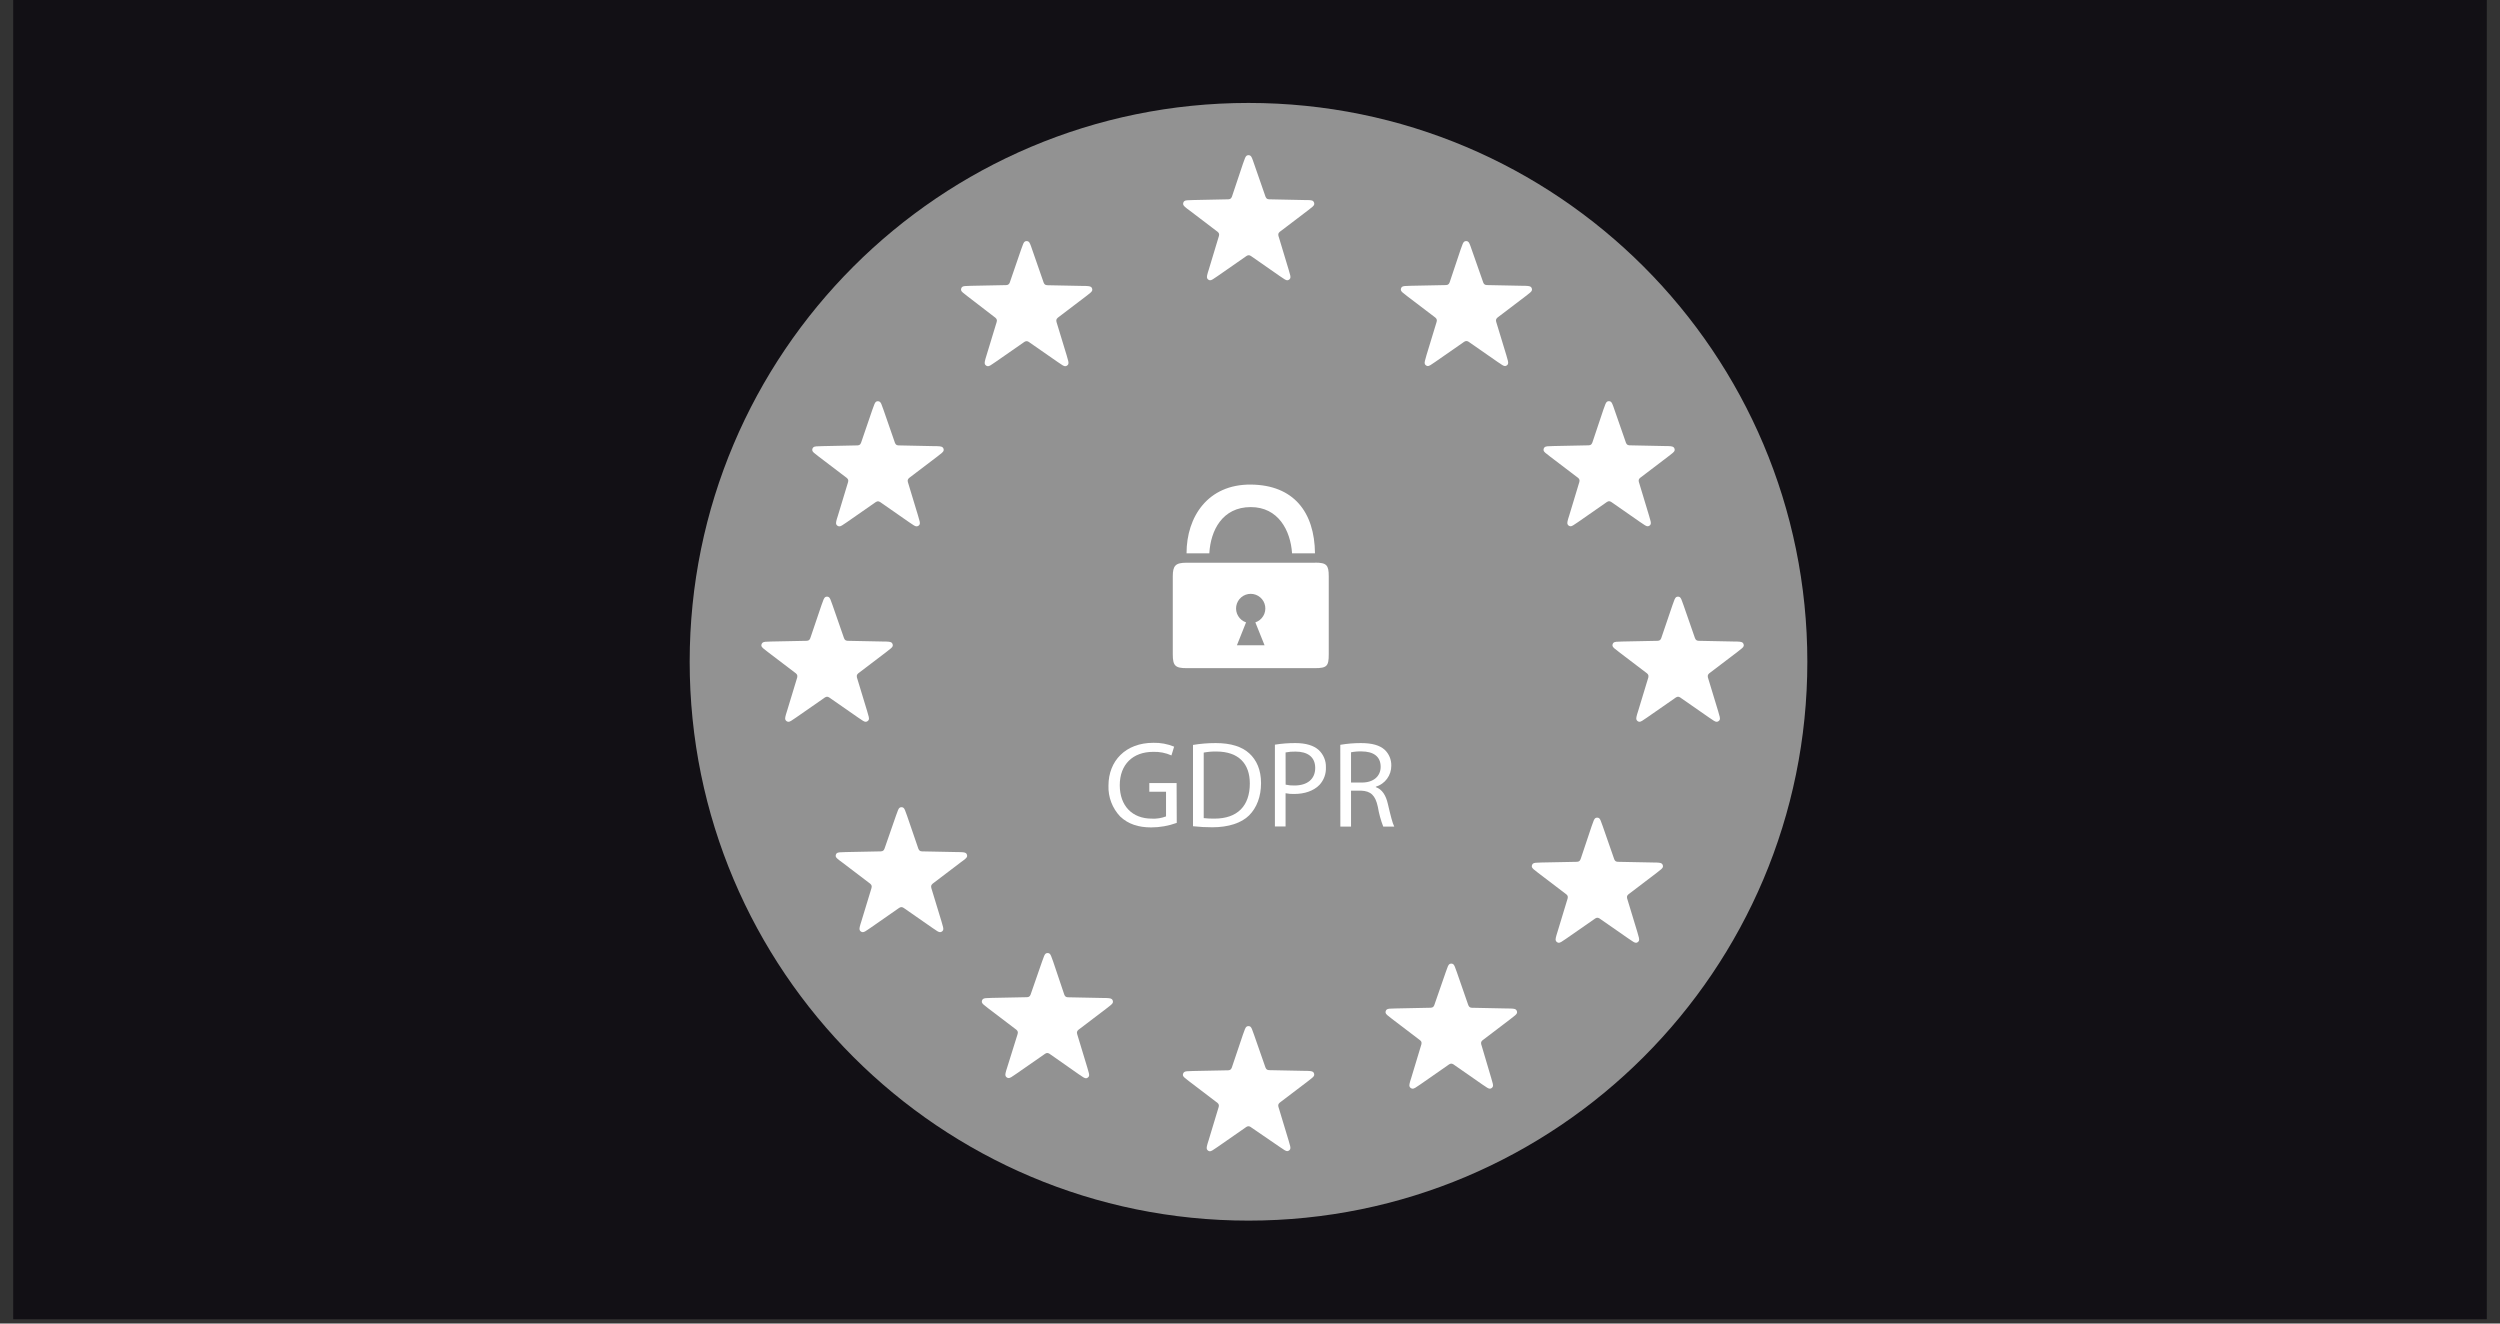 <svg width="170" height="90" viewBox="0 0 170 90" fill="none" xmlns="http://www.w3.org/2000/svg">
<rect x="0" y="0" width="170" height="90" fill="#333333" stroke="none"/>
<rect width="168.205" height="89.709" transform="translate(0.897)" fill="#121015"/>
<path d="M84.898 83.002C105.886 83.002 122.899 65.988 122.899 45.001C122.899 24.014 105.886 7 84.898 7C63.911 7 46.898 24.014 46.898 45.001C46.898 65.988 63.911 83.002 84.898 83.002Z" fill="#929292"/>
<path d="M84.523 70.343C84.636 70.015 84.694 69.85 84.778 69.804C84.814 69.785 84.854 69.775 84.895 69.775C84.936 69.775 84.976 69.785 85.013 69.804C85.096 69.85 85.154 70.015 85.267 70.343L86.022 72.507C86.039 72.57 86.066 72.629 86.102 72.683C86.128 72.713 86.16 72.737 86.197 72.752C86.262 72.77 86.329 72.777 86.396 72.772L88.694 72.818C89.042 72.818 89.215 72.83 89.291 72.896C89.321 72.924 89.343 72.959 89.355 72.998C89.368 73.037 89.37 73.079 89.363 73.119C89.347 73.212 89.207 73.318 88.931 73.529L87.099 74.922C87.044 74.957 86.995 75 86.956 75.052C86.934 75.086 86.921 75.125 86.92 75.165C86.921 75.23 86.935 75.293 86.96 75.353L87.625 77.553C87.726 77.885 87.776 78.052 87.734 78.138C87.716 78.175 87.69 78.207 87.657 78.231C87.624 78.256 87.585 78.271 87.545 78.277C87.449 78.289 87.308 78.19 87.021 77.991L85.12 76.689C85.071 76.647 85.015 76.614 84.955 76.593C84.916 76.583 84.874 76.583 84.835 76.593C84.775 76.614 84.719 76.646 84.67 76.689L82.783 78.001C82.496 78.2 82.355 78.299 82.259 78.287C82.218 78.281 82.18 78.266 82.147 78.242C82.114 78.217 82.087 78.185 82.07 78.148C82.028 78.062 82.07 77.895 82.179 77.562L82.844 75.362C82.868 75.303 82.882 75.24 82.884 75.175C82.882 75.135 82.869 75.096 82.848 75.062C82.809 75.01 82.76 74.966 82.705 74.933L80.873 73.539C80.597 73.328 80.457 73.222 80.439 73.129C80.433 73.088 80.437 73.046 80.452 73.007C80.466 72.968 80.49 72.933 80.521 72.906C80.589 72.84 80.764 72.836 81.118 72.828L83.418 72.782C83.485 72.787 83.552 72.78 83.617 72.762C83.654 72.747 83.686 72.723 83.712 72.693C83.748 72.639 83.775 72.58 83.79 72.517L84.523 70.343Z" fill="white"/>
<path d="M98.315 66.093C98.428 65.764 98.486 65.599 98.57 65.555C98.606 65.536 98.646 65.525 98.687 65.525C98.728 65.525 98.769 65.536 98.805 65.555C98.888 65.599 98.946 65.764 99.06 66.093L99.814 68.265C99.831 68.327 99.858 68.386 99.894 68.44C99.92 68.47 99.953 68.494 99.989 68.51C100.054 68.529 100.121 68.535 100.188 68.53L102.486 68.577C102.834 68.577 103.008 68.587 103.083 68.653C103.113 68.681 103.135 68.717 103.148 68.755C103.16 68.794 103.164 68.836 103.157 68.876C103.139 68.97 103 69.075 102.723 69.286L100.891 70.68C100.837 70.714 100.788 70.757 100.748 70.807C100.727 70.842 100.715 70.881 100.712 70.921C100.714 70.985 100.727 71.049 100.752 71.108L101.403 73.306C101.504 73.64 101.554 73.806 101.512 73.893C101.494 73.93 101.468 73.961 101.435 73.985C101.402 74.009 101.364 74.025 101.323 74.031C101.228 74.043 101.086 73.943 100.8 73.746L98.912 72.432C98.864 72.39 98.808 72.358 98.747 72.336C98.708 72.326 98.667 72.326 98.628 72.336C98.567 72.358 98.511 72.39 98.462 72.432L96.575 73.746C96.288 73.945 96.147 74.043 96.051 74.031C96.009 74.026 95.969 74.012 95.934 73.988C95.899 73.964 95.871 73.931 95.852 73.893C95.81 73.806 95.852 73.64 95.962 73.306L96.627 71.106C96.651 71.046 96.665 70.983 96.666 70.919C96.664 70.879 96.651 70.84 96.631 70.805C96.59 70.755 96.542 70.712 96.487 70.678L94.656 69.284C94.379 69.073 94.24 68.968 94.222 68.874C94.214 68.834 94.217 68.792 94.23 68.753C94.243 68.714 94.265 68.679 94.295 68.651C94.365 68.585 94.538 68.581 94.893 68.575L97.19 68.528C97.257 68.533 97.325 68.527 97.389 68.508C97.426 68.492 97.459 68.468 97.485 68.438C97.521 68.385 97.547 68.325 97.562 68.263L98.315 66.093Z" fill="white"/>
<path d="M108.236 56.168C108.349 55.839 108.407 55.674 108.491 55.628C108.527 55.609 108.567 55.6 108.608 55.6C108.649 55.6 108.689 55.609 108.726 55.628C108.809 55.674 108.867 55.839 108.981 56.168L109.737 58.34C109.752 58.402 109.779 58.462 109.815 58.515C109.841 58.545 109.874 58.569 109.91 58.585C109.975 58.602 110.042 58.609 110.109 58.605L112.407 58.65C112.755 58.65 112.929 58.662 113.004 58.728C113.034 58.756 113.056 58.791 113.069 58.83C113.081 58.869 113.085 58.911 113.078 58.951C113.06 59.044 112.921 59.15 112.644 59.361L110.812 60.755C110.757 60.789 110.708 60.833 110.669 60.884C110.648 60.919 110.636 60.957 110.633 60.998C110.635 61.062 110.648 61.125 110.673 61.185L111.338 63.375C111.439 63.709 111.489 63.874 111.447 63.972C111.429 64.009 111.403 64.04 111.37 64.064C111.337 64.088 111.299 64.104 111.258 64.109C111.163 64.121 111.021 64.022 110.735 63.823L108.847 62.511C108.798 62.469 108.742 62.437 108.682 62.415C108.643 62.405 108.602 62.405 108.562 62.415C108.502 62.437 108.446 62.469 108.397 62.511L106.51 63.823C106.223 64.022 106.082 64.121 105.986 64.109C105.946 64.104 105.908 64.088 105.875 64.064C105.842 64.04 105.815 64.009 105.797 63.972C105.755 63.885 105.797 63.719 105.907 63.375L106.572 61.185C106.596 61.125 106.61 61.062 106.611 60.998C106.609 60.957 106.597 60.919 106.576 60.884C106.536 60.833 106.487 60.789 106.432 60.755L104.601 59.361C104.324 59.15 104.184 59.044 104.166 58.951C104.16 58.911 104.163 58.869 104.176 58.83C104.189 58.791 104.211 58.756 104.24 58.728C104.31 58.662 104.483 58.658 104.837 58.65L107.135 58.605C107.202 58.609 107.269 58.602 107.334 58.585C107.371 58.569 107.404 58.545 107.43 58.515C107.466 58.461 107.493 58.402 107.509 58.34L108.236 56.168Z" fill="white"/>
<path d="M72.344 67.553C72.36 67.615 72.386 67.674 72.421 67.728C72.448 67.758 72.481 67.782 72.519 67.798C72.58 67.814 72.644 67.821 72.708 67.817L75.007 67.863C75.356 67.863 75.529 67.875 75.605 67.941C75.634 67.969 75.656 68.004 75.669 68.043C75.681 68.082 75.684 68.124 75.676 68.164C75.66 68.257 75.521 68.363 75.244 68.574L73.411 69.968C73.356 70.002 73.308 70.046 73.269 70.097C73.248 70.131 73.235 70.169 73.231 70.209C73.235 70.273 73.248 70.337 73.271 70.398L73.938 72.598C74.038 72.93 74.09 73.097 74.048 73.183C74.03 73.22 74.004 73.252 73.971 73.276C73.938 73.301 73.899 73.317 73.859 73.322C73.763 73.334 73.62 73.235 73.335 73.036L71.442 71.71C71.392 71.668 71.335 71.635 71.274 71.612C71.236 71.604 71.196 71.604 71.157 71.612C71.096 71.635 71.04 71.668 70.99 71.71L69.102 73.022C68.818 73.221 68.674 73.32 68.579 73.308C68.536 73.304 68.496 73.289 68.461 73.265C68.426 73.24 68.398 73.207 68.38 73.169C68.338 73.084 68.38 72.916 68.489 72.584L69.174 70.392C69.197 70.331 69.21 70.267 69.214 70.203C69.21 70.163 69.197 70.125 69.176 70.091C69.137 70.04 69.089 69.996 69.035 69.962L67.201 68.568C66.924 68.357 66.787 68.251 66.769 68.158C66.761 68.118 66.764 68.076 66.776 68.037C66.789 67.998 66.811 67.963 66.841 67.935C66.91 67.869 67.084 67.865 67.438 67.857L69.737 67.811C69.804 67.816 69.872 67.809 69.936 67.792C69.973 67.776 70.006 67.752 70.032 67.722C70.068 67.668 70.094 67.609 70.11 67.547L70.864 65.375C70.98 65.046 71.035 64.881 71.121 64.835C71.157 64.816 71.197 64.807 71.238 64.807C71.278 64.807 71.318 64.816 71.354 64.835C71.44 64.881 71.495 65.046 71.611 65.375L72.344 67.553Z" fill="white"/>
<path d="M62.42 57.63C62.435 57.692 62.461 57.751 62.498 57.803C62.523 57.834 62.556 57.859 62.593 57.875C62.658 57.893 62.725 57.9 62.792 57.895L65.092 57.941C65.44 57.941 65.614 57.953 65.689 58.018C65.719 58.047 65.741 58.082 65.753 58.121C65.766 58.16 65.768 58.201 65.761 58.241C65.743 58.335 65.606 58.44 65.329 58.639L63.495 60.033C63.441 60.068 63.393 60.111 63.354 60.163C63.332 60.196 63.319 60.234 63.316 60.274C63.318 60.342 63.332 60.409 63.356 60.473L64.023 62.663C64.122 62.996 64.174 63.163 64.132 63.248C64.114 63.287 64.086 63.32 64.051 63.344C64.016 63.368 63.975 63.382 63.933 63.386C63.838 63.4 63.694 63.3 63.41 63.101L61.522 61.787C61.472 61.747 61.415 61.715 61.355 61.692C61.316 61.682 61.276 61.682 61.237 61.692C61.177 61.714 61.12 61.746 61.07 61.787L59.183 63.101C58.898 63.3 58.755 63.4 58.659 63.386C58.617 63.382 58.576 63.368 58.541 63.344C58.506 63.32 58.478 63.287 58.46 63.248C58.418 63.163 58.46 62.996 58.569 62.663L59.236 60.473C59.26 60.409 59.274 60.342 59.276 60.274C59.273 60.234 59.26 60.196 59.239 60.163C59.199 60.111 59.151 60.068 59.097 60.033L57.264 58.639C56.987 58.44 56.847 58.325 56.831 58.241C56.824 58.201 56.826 58.16 56.839 58.121C56.851 58.082 56.873 58.047 56.903 58.018C56.973 57.953 57.146 57.949 57.5 57.941L59.8 57.895C59.867 57.9 59.934 57.893 59.999 57.875C60.037 57.859 60.071 57.835 60.097 57.803C60.132 57.75 60.158 57.692 60.174 57.63L60.929 55.458C61.044 55.13 61.1 54.964 61.186 54.918C61.221 54.899 61.261 54.889 61.302 54.889C61.343 54.889 61.383 54.899 61.419 54.918C61.504 54.964 61.56 55.13 61.675 55.458L62.42 57.63Z" fill="white"/>
<path d="M113.731 41.14C113.844 40.812 113.902 40.647 113.986 40.601C114.022 40.582 114.062 40.572 114.103 40.572C114.144 40.572 114.184 40.582 114.22 40.601C114.304 40.647 114.362 40.812 114.475 41.14L115.23 43.312C115.247 43.375 115.274 43.434 115.31 43.488C115.336 43.518 115.368 43.542 115.405 43.557C115.47 43.575 115.537 43.582 115.604 43.577L117.902 43.623C118.25 43.623 118.423 43.635 118.499 43.701C118.528 43.729 118.55 43.764 118.563 43.803C118.576 43.842 118.579 43.883 118.573 43.924C118.555 44.017 118.415 44.123 118.139 44.334L116.307 45.727C116.252 45.761 116.203 45.805 116.164 45.857C116.143 45.891 116.131 45.929 116.128 45.968C116.128 46.037 116.141 46.104 116.168 46.167L116.833 48.357C116.934 48.69 116.984 48.857 116.942 48.943C116.924 48.981 116.896 49.014 116.861 49.038C116.826 49.063 116.785 49.078 116.743 49.082C116.647 49.094 116.506 48.995 116.219 48.795L114.332 47.483C114.283 47.442 114.227 47.409 114.167 47.386C114.127 47.378 114.087 47.378 114.047 47.386C113.987 47.409 113.931 47.442 113.882 47.483L111.995 48.795C111.708 48.995 111.567 49.094 111.471 49.082C111.43 49.076 111.392 49.061 111.359 49.036C111.326 49.012 111.299 48.98 111.282 48.943C111.24 48.857 111.282 48.69 111.391 48.357L112.056 46.167C112.082 46.104 112.096 46.037 112.096 45.968C112.093 45.929 112.081 45.891 112.06 45.857C112.021 45.805 111.972 45.761 111.917 45.727L110.085 44.334C109.809 44.123 109.669 44.017 109.651 43.924C109.644 43.883 109.647 43.842 109.66 43.803C109.673 43.764 109.695 43.729 109.725 43.701C109.795 43.635 109.968 43.631 110.322 43.623L112.62 43.577C112.687 43.582 112.754 43.575 112.819 43.557C112.856 43.542 112.888 43.518 112.914 43.488C112.95 43.434 112.977 43.375 112.992 43.312L113.731 41.14Z" fill="white"/>
<path d="M109.033 27.847C109.146 27.518 109.204 27.355 109.288 27.309C109.324 27.29 109.364 27.279 109.405 27.279C109.446 27.279 109.487 27.29 109.523 27.309C109.606 27.355 109.664 27.508 109.778 27.847L110.534 30.019C110.549 30.081 110.575 30.141 110.612 30.194C110.637 30.225 110.67 30.25 110.707 30.264C110.772 30.282 110.839 30.289 110.906 30.284L113.204 30.331C113.552 30.331 113.726 30.341 113.801 30.409C113.831 30.437 113.853 30.472 113.866 30.51C113.879 30.549 113.882 30.59 113.875 30.63C113.857 30.726 113.718 30.829 113.441 31.04L111.609 32.434C111.555 32.468 111.506 32.511 111.466 32.561C111.445 32.596 111.433 32.635 111.43 32.675C111.431 32.739 111.445 32.803 111.47 32.862L112.135 35.064C112.236 35.396 112.286 35.563 112.244 35.649C112.227 35.686 112.201 35.718 112.168 35.742C112.135 35.767 112.096 35.782 112.055 35.786C111.96 35.8 111.818 35.701 111.532 35.502L109.644 34.188C109.594 34.148 109.539 34.115 109.479 34.092C109.44 34.082 109.399 34.082 109.359 34.092C109.3 34.115 109.244 34.148 109.194 34.188L107.307 35.502C107.02 35.701 106.879 35.8 106.783 35.786C106.743 35.781 106.704 35.766 106.671 35.742C106.638 35.718 106.612 35.686 106.594 35.649C106.552 35.563 106.594 35.396 106.704 35.064L107.369 32.862C107.394 32.803 107.407 32.739 107.408 32.675C107.405 32.635 107.393 32.596 107.373 32.561C107.332 32.511 107.284 32.468 107.229 32.434L105.398 31.04C105.121 30.831 104.981 30.726 104.964 30.63C104.957 30.59 104.96 30.549 104.973 30.51C104.985 30.472 105.008 30.437 105.037 30.409C105.107 30.341 105.28 30.339 105.634 30.331L107.932 30.284C107.999 30.289 108.067 30.282 108.131 30.264C108.169 30.25 108.202 30.225 108.227 30.194C108.263 30.14 108.29 30.081 108.306 30.019L109.033 27.847Z" fill="white"/>
<path d="M99.325 16.96C99.44 16.631 99.496 16.466 99.582 16.422C99.617 16.403 99.657 16.393 99.698 16.393C99.739 16.393 99.779 16.403 99.814 16.422C99.9 16.466 99.956 16.621 100.071 16.96L100.83 19.122C100.846 19.184 100.872 19.243 100.907 19.297C100.934 19.327 100.966 19.351 101.003 19.367C101.068 19.384 101.135 19.391 101.202 19.387L103.502 19.433C103.85 19.433 104.023 19.445 104.099 19.51C104.129 19.538 104.151 19.574 104.163 19.613C104.176 19.652 104.178 19.693 104.171 19.733C104.155 19.827 104.015 19.932 103.739 20.143L101.905 21.537C101.851 21.572 101.803 21.616 101.764 21.666C101.742 21.701 101.729 21.74 101.726 21.78C101.729 21.844 101.743 21.907 101.766 21.967L102.432 24.157C102.532 24.492 102.584 24.657 102.542 24.754C102.524 24.791 102.497 24.823 102.464 24.846C102.431 24.87 102.393 24.886 102.353 24.892C102.257 24.904 102.114 24.804 101.829 24.605L99.942 23.293C99.893 23.251 99.836 23.218 99.775 23.198C99.736 23.188 99.696 23.188 99.657 23.198C99.596 23.219 99.539 23.251 99.49 23.293L97.603 24.605C97.318 24.804 97.174 24.904 97.079 24.892C97.038 24.886 97 24.87 96.967 24.846C96.934 24.823 96.908 24.791 96.89 24.754C96.848 24.667 96.9 24.502 96.999 24.157L97.666 21.967C97.689 21.907 97.702 21.844 97.706 21.78C97.703 21.74 97.689 21.701 97.668 21.666C97.629 21.616 97.581 21.572 97.527 21.537L95.693 20.143C95.416 19.932 95.279 19.827 95.261 19.733C95.254 19.693 95.256 19.652 95.269 19.613C95.281 19.574 95.303 19.538 95.333 19.51C95.403 19.445 95.576 19.441 95.93 19.433L98.23 19.387C98.297 19.391 98.364 19.385 98.429 19.367C98.465 19.351 98.498 19.327 98.524 19.297C98.56 19.244 98.587 19.184 98.602 19.122L99.325 16.96Z" fill="white"/>
<path d="M69.438 16.96C69.553 16.631 69.609 16.466 69.695 16.422C69.73 16.403 69.77 16.393 69.811 16.393C69.852 16.393 69.892 16.403 69.928 16.422C70.013 16.466 70.071 16.621 70.184 16.96L70.939 19.132C70.955 19.194 70.981 19.253 71.017 19.307C71.043 19.338 71.077 19.361 71.114 19.377C71.176 19.394 71.24 19.4 71.303 19.397L73.603 19.443C73.951 19.443 74.124 19.454 74.2 19.52C74.23 19.548 74.252 19.584 74.264 19.623C74.277 19.662 74.279 19.703 74.272 19.743C74.256 19.837 74.117 19.942 73.84 20.153L72.006 21.547C71.952 21.582 71.904 21.626 71.865 21.676C71.843 21.71 71.831 21.75 71.829 21.79C71.831 21.854 71.843 21.917 71.867 21.977L72.534 24.167C72.635 24.502 72.685 24.667 72.643 24.764C72.624 24.802 72.596 24.835 72.561 24.859C72.526 24.883 72.486 24.898 72.444 24.902C72.349 24.914 72.205 24.814 71.921 24.615L70.033 23.303C69.984 23.261 69.928 23.229 69.868 23.207C69.829 23.198 69.788 23.198 69.748 23.207C69.687 23.229 69.63 23.261 69.581 23.303L67.694 24.615C67.409 24.814 67.266 24.914 67.172 24.902C67.13 24.898 67.09 24.883 67.055 24.859C67.02 24.835 66.992 24.802 66.973 24.764C66.933 24.677 66.973 24.512 67.082 24.167L67.749 21.977C67.772 21.917 67.786 21.854 67.789 21.79C67.786 21.75 67.773 21.711 67.751 21.676C67.712 21.625 67.665 21.581 67.61 21.547L65.788 20.145C65.51 19.934 65.372 19.829 65.354 19.735C65.347 19.695 65.35 19.654 65.363 19.615C65.375 19.576 65.397 19.541 65.426 19.512C65.496 19.447 65.671 19.443 66.023 19.435L68.323 19.389C68.39 19.393 68.457 19.387 68.522 19.369C68.558 19.353 68.591 19.329 68.618 19.299C68.653 19.246 68.68 19.186 68.695 19.124L69.438 16.96Z" fill="white"/>
<path d="M59.325 27.849C59.441 27.52 59.496 27.357 59.582 27.311C59.618 27.292 59.658 27.282 59.699 27.283C59.74 27.284 59.779 27.295 59.815 27.315C59.901 27.361 59.956 27.514 60.072 27.852L60.826 30.025C60.841 30.087 60.867 30.147 60.904 30.2C60.929 30.231 60.962 30.255 60.999 30.27C61.064 30.288 61.132 30.295 61.199 30.289L63.498 30.337C63.846 30.337 64.02 30.347 64.095 30.415C64.125 30.443 64.147 30.477 64.16 30.516C64.172 30.555 64.175 30.596 64.167 30.636C64.149 30.731 64.012 30.835 63.735 31.046L61.901 32.44C61.848 32.474 61.8 32.517 61.76 32.567C61.739 32.602 61.726 32.64 61.722 32.681C61.725 32.745 61.739 32.808 61.762 32.868L62.429 35.07C62.529 35.402 62.58 35.569 62.538 35.655C62.52 35.693 62.492 35.726 62.457 35.75C62.422 35.774 62.382 35.789 62.339 35.792C62.244 35.806 62.1 35.707 61.816 35.508L59.928 34.194C59.878 34.153 59.822 34.121 59.761 34.098C59.723 34.088 59.682 34.088 59.644 34.098C59.583 34.121 59.527 34.153 59.476 34.194L57.589 35.508C57.304 35.707 57.161 35.806 57.065 35.792C57.023 35.789 56.983 35.774 56.947 35.75C56.913 35.726 56.885 35.693 56.866 35.655C56.825 35.569 56.866 35.402 56.976 35.07L57.643 32.868C57.666 32.808 57.679 32.745 57.683 32.681C57.679 32.64 57.666 32.602 57.645 32.567C57.605 32.517 57.557 32.474 57.503 32.44L55.67 31.046C55.393 30.837 55.254 30.731 55.238 30.636C55.23 30.596 55.233 30.555 55.245 30.516C55.258 30.477 55.28 30.443 55.309 30.415C55.379 30.347 55.552 30.345 55.907 30.337L58.206 30.289C58.273 30.295 58.341 30.289 58.405 30.27C58.444 30.256 58.477 30.231 58.503 30.2C58.538 30.146 58.565 30.087 58.581 30.025L59.325 27.849Z" fill="white"/>
<path d="M55.864 41.14C55.978 40.812 56.036 40.647 56.119 40.601C56.156 40.582 56.196 40.572 56.237 40.572C56.278 40.572 56.318 40.582 56.354 40.601C56.438 40.647 56.495 40.812 56.609 41.14L57.364 43.312C57.38 43.375 57.407 43.434 57.443 43.488C57.469 43.518 57.502 43.542 57.539 43.557C57.604 43.575 57.671 43.582 57.738 43.577L60.035 43.623C60.384 43.623 60.557 43.635 60.633 43.701C60.662 43.729 60.684 43.764 60.697 43.803C60.71 43.842 60.713 43.883 60.706 43.924C60.688 44.017 60.549 44.123 60.272 44.334L58.441 45.727C58.385 45.761 58.337 45.805 58.297 45.857C58.276 45.89 58.263 45.929 58.261 45.968C58.262 46.037 58.275 46.104 58.301 46.167L58.966 48.357C59.068 48.69 59.118 48.857 59.076 48.943C59.057 48.981 59.029 49.014 58.994 49.038C58.96 49.063 58.919 49.078 58.877 49.082C58.781 49.094 58.64 48.995 58.353 48.795L56.466 47.483C56.416 47.442 56.361 47.409 56.3 47.386C56.261 47.378 56.22 47.378 56.181 47.386C56.121 47.408 56.065 47.441 56.016 47.483L54.128 48.795C53.842 48.995 53.7 49.094 53.605 49.082C53.562 49.078 53.522 49.063 53.487 49.039C53.452 49.014 53.424 48.981 53.406 48.943C53.364 48.857 53.406 48.69 53.515 48.357L54.18 46.167C54.206 46.104 54.22 46.037 54.22 45.968C54.217 45.929 54.205 45.891 54.184 45.857C54.145 45.805 54.096 45.761 54.041 45.727L52.209 44.334C51.932 44.123 51.793 44.017 51.775 43.924C51.769 43.882 51.774 43.84 51.788 43.801C51.803 43.762 51.827 43.728 51.859 43.701C51.926 43.635 52.102 43.631 52.456 43.623L54.755 43.577C54.822 43.582 54.89 43.575 54.955 43.557C54.991 43.542 55.024 43.518 55.05 43.488C55.086 43.434 55.112 43.375 55.128 43.312L55.864 41.14Z" fill="white"/>
<path d="M84.526 11.118C84.639 10.79 84.697 10.626 84.781 10.581C84.817 10.561 84.857 10.551 84.898 10.551C84.939 10.551 84.979 10.561 85.015 10.581C85.099 10.626 85.157 10.78 85.27 11.118L86.025 13.29C86.041 13.353 86.068 13.412 86.104 13.465C86.129 13.497 86.162 13.521 86.2 13.535C86.265 13.554 86.332 13.561 86.399 13.555L88.697 13.603C89.045 13.603 89.218 13.603 89.294 13.68C89.323 13.708 89.346 13.743 89.358 13.782C89.371 13.82 89.373 13.861 89.366 13.901C89.35 13.997 89.21 14.101 88.934 14.312L87.102 15.705C87.047 15.739 86.999 15.782 86.959 15.833C86.937 15.867 86.925 15.906 86.923 15.946C86.924 16.01 86.938 16.074 86.963 16.133L87.627 18.335C87.729 18.668 87.779 18.835 87.737 18.921C87.72 18.957 87.693 18.989 87.66 19.014C87.627 19.038 87.588 19.053 87.548 19.058C87.452 19.072 87.311 18.972 87.024 18.773L85.137 17.459C85.087 17.419 85.031 17.387 84.972 17.364C84.932 17.354 84.891 17.354 84.852 17.364C84.792 17.386 84.736 17.419 84.687 17.459L82.799 18.773C82.513 18.972 82.371 19.072 82.276 19.058C82.235 19.053 82.197 19.038 82.163 19.014C82.13 18.99 82.104 18.958 82.087 18.921C82.045 18.835 82.087 18.668 82.196 18.335L82.861 16.133C82.885 16.074 82.899 16.01 82.901 15.946C82.898 15.906 82.886 15.867 82.865 15.833C82.825 15.782 82.776 15.739 82.722 15.705L80.89 14.312C80.613 14.112 80.474 13.997 80.456 13.901C80.449 13.861 80.452 13.82 80.465 13.781C80.477 13.743 80.5 13.708 80.53 13.68C80.597 13.613 80.773 13.611 81.127 13.603L83.427 13.555C83.494 13.561 83.561 13.554 83.626 13.535C83.663 13.521 83.696 13.497 83.721 13.465C83.758 13.412 83.784 13.353 83.799 13.29L84.526 11.118Z" fill="white"/>
<path d="M85.053 34.482C86.918 34.482 87.757 36.065 87.86 37.626H89.419C89.391 34.817 87.964 32.975 85.053 32.951C82.142 32.928 80.685 35.129 80.685 37.626H82.234C82.319 36.075 83.116 34.482 85.053 34.482ZM89.419 38.265H80.685C79.932 38.265 79.749 38.464 79.749 39.195V44.499C79.749 45.275 79.922 45.434 80.685 45.434H89.419C90.233 45.434 90.355 45.289 90.355 44.499V39.189C90.355 38.422 90.211 38.259 89.419 38.259V38.265ZM85.989 43.876H84.111L84.732 42.321C84.508 42.246 84.318 42.094 84.196 41.891C84.074 41.689 84.027 41.45 84.065 41.217C84.103 40.983 84.223 40.771 84.403 40.618C84.583 40.465 84.812 40.381 85.048 40.381C85.284 40.381 85.513 40.465 85.693 40.618C85.873 40.771 85.993 40.983 86.03 41.217C86.068 41.45 86.022 41.689 85.9 41.891C85.778 42.094 85.588 42.246 85.364 42.321L85.989 43.876Z" fill="white"/>
<path d="M80.019 55.956C79.461 56.159 78.872 56.264 78.279 56.264C77.427 56.264 76.724 56.047 76.172 55.522C75.906 55.242 75.699 54.913 75.563 54.552C75.426 54.191 75.362 53.807 75.376 53.422C75.376 51.741 76.538 50.511 78.428 50.511C78.912 50.499 79.393 50.588 79.841 50.772L79.658 51.369C79.267 51.193 78.841 51.11 78.412 51.126C77.04 51.126 76.144 51.978 76.144 53.392C76.144 54.805 76.998 55.667 78.32 55.667C78.651 55.685 78.981 55.633 79.29 55.516V53.836H78.153V53.25H80.009L80.019 55.956Z" fill="white"/>
<path d="M81.124 50.655C81.635 50.57 82.153 50.528 82.671 50.529C83.716 50.529 84.463 50.78 84.955 51.232C85.446 51.684 85.751 52.343 85.751 53.255C85.751 54.167 85.458 54.927 84.941 55.445C84.423 55.963 83.535 56.255 82.44 56.255C82 56.256 81.561 56.232 81.124 56.184V50.655ZM81.853 55.632C82.097 55.659 82.342 55.67 82.587 55.666C84.152 55.666 84.988 54.796 84.988 53.277C84.988 51.947 84.244 51.103 82.705 51.103C82.419 51.098 82.133 51.123 81.853 51.176V55.632Z" fill="white"/>
<path d="M86.694 50.637C87.155 50.563 87.621 50.527 88.088 50.529C88.807 50.529 89.334 50.697 89.669 50.997C89.831 51.147 89.958 51.33 90.043 51.533C90.129 51.736 90.169 51.956 90.162 52.176C90.172 52.394 90.138 52.612 90.063 52.817C89.989 53.022 89.874 53.21 89.727 53.37C89.328 53.781 88.715 53.99 88.004 53.99C87.808 53.996 87.612 53.979 87.419 53.94V56.198H86.694V50.637ZM87.423 53.356C87.619 53.4 87.82 53.42 88.02 53.414C88.898 53.414 89.434 52.98 89.434 52.22C89.434 51.459 88.898 51.109 88.104 51.109C87.874 51.102 87.644 51.121 87.419 51.166L87.423 53.356Z" fill="white"/>
<path d="M91.14 50.647C91.6 50.569 92.066 50.529 92.533 50.529C93.312 50.529 93.821 50.679 94.164 50.989C94.309 51.128 94.424 51.296 94.5 51.482C94.577 51.667 94.613 51.867 94.608 52.068C94.61 52.388 94.509 52.701 94.319 52.958C94.129 53.216 93.861 53.405 93.555 53.498V53.524C93.981 53.673 94.24 54.075 94.373 54.66C94.558 55.457 94.692 55.99 94.809 56.207H94.06C93.892 55.773 93.769 55.322 93.692 54.862C93.525 54.083 93.214 53.791 92.555 53.765H91.87V56.207H91.144L91.14 50.647ZM91.87 53.213H92.615C93.393 53.213 93.885 52.787 93.885 52.142C93.885 51.415 93.359 51.097 92.589 51.097C92.348 51.089 92.107 51.109 91.87 51.156V53.213Z" fill="white"/>
</svg>
